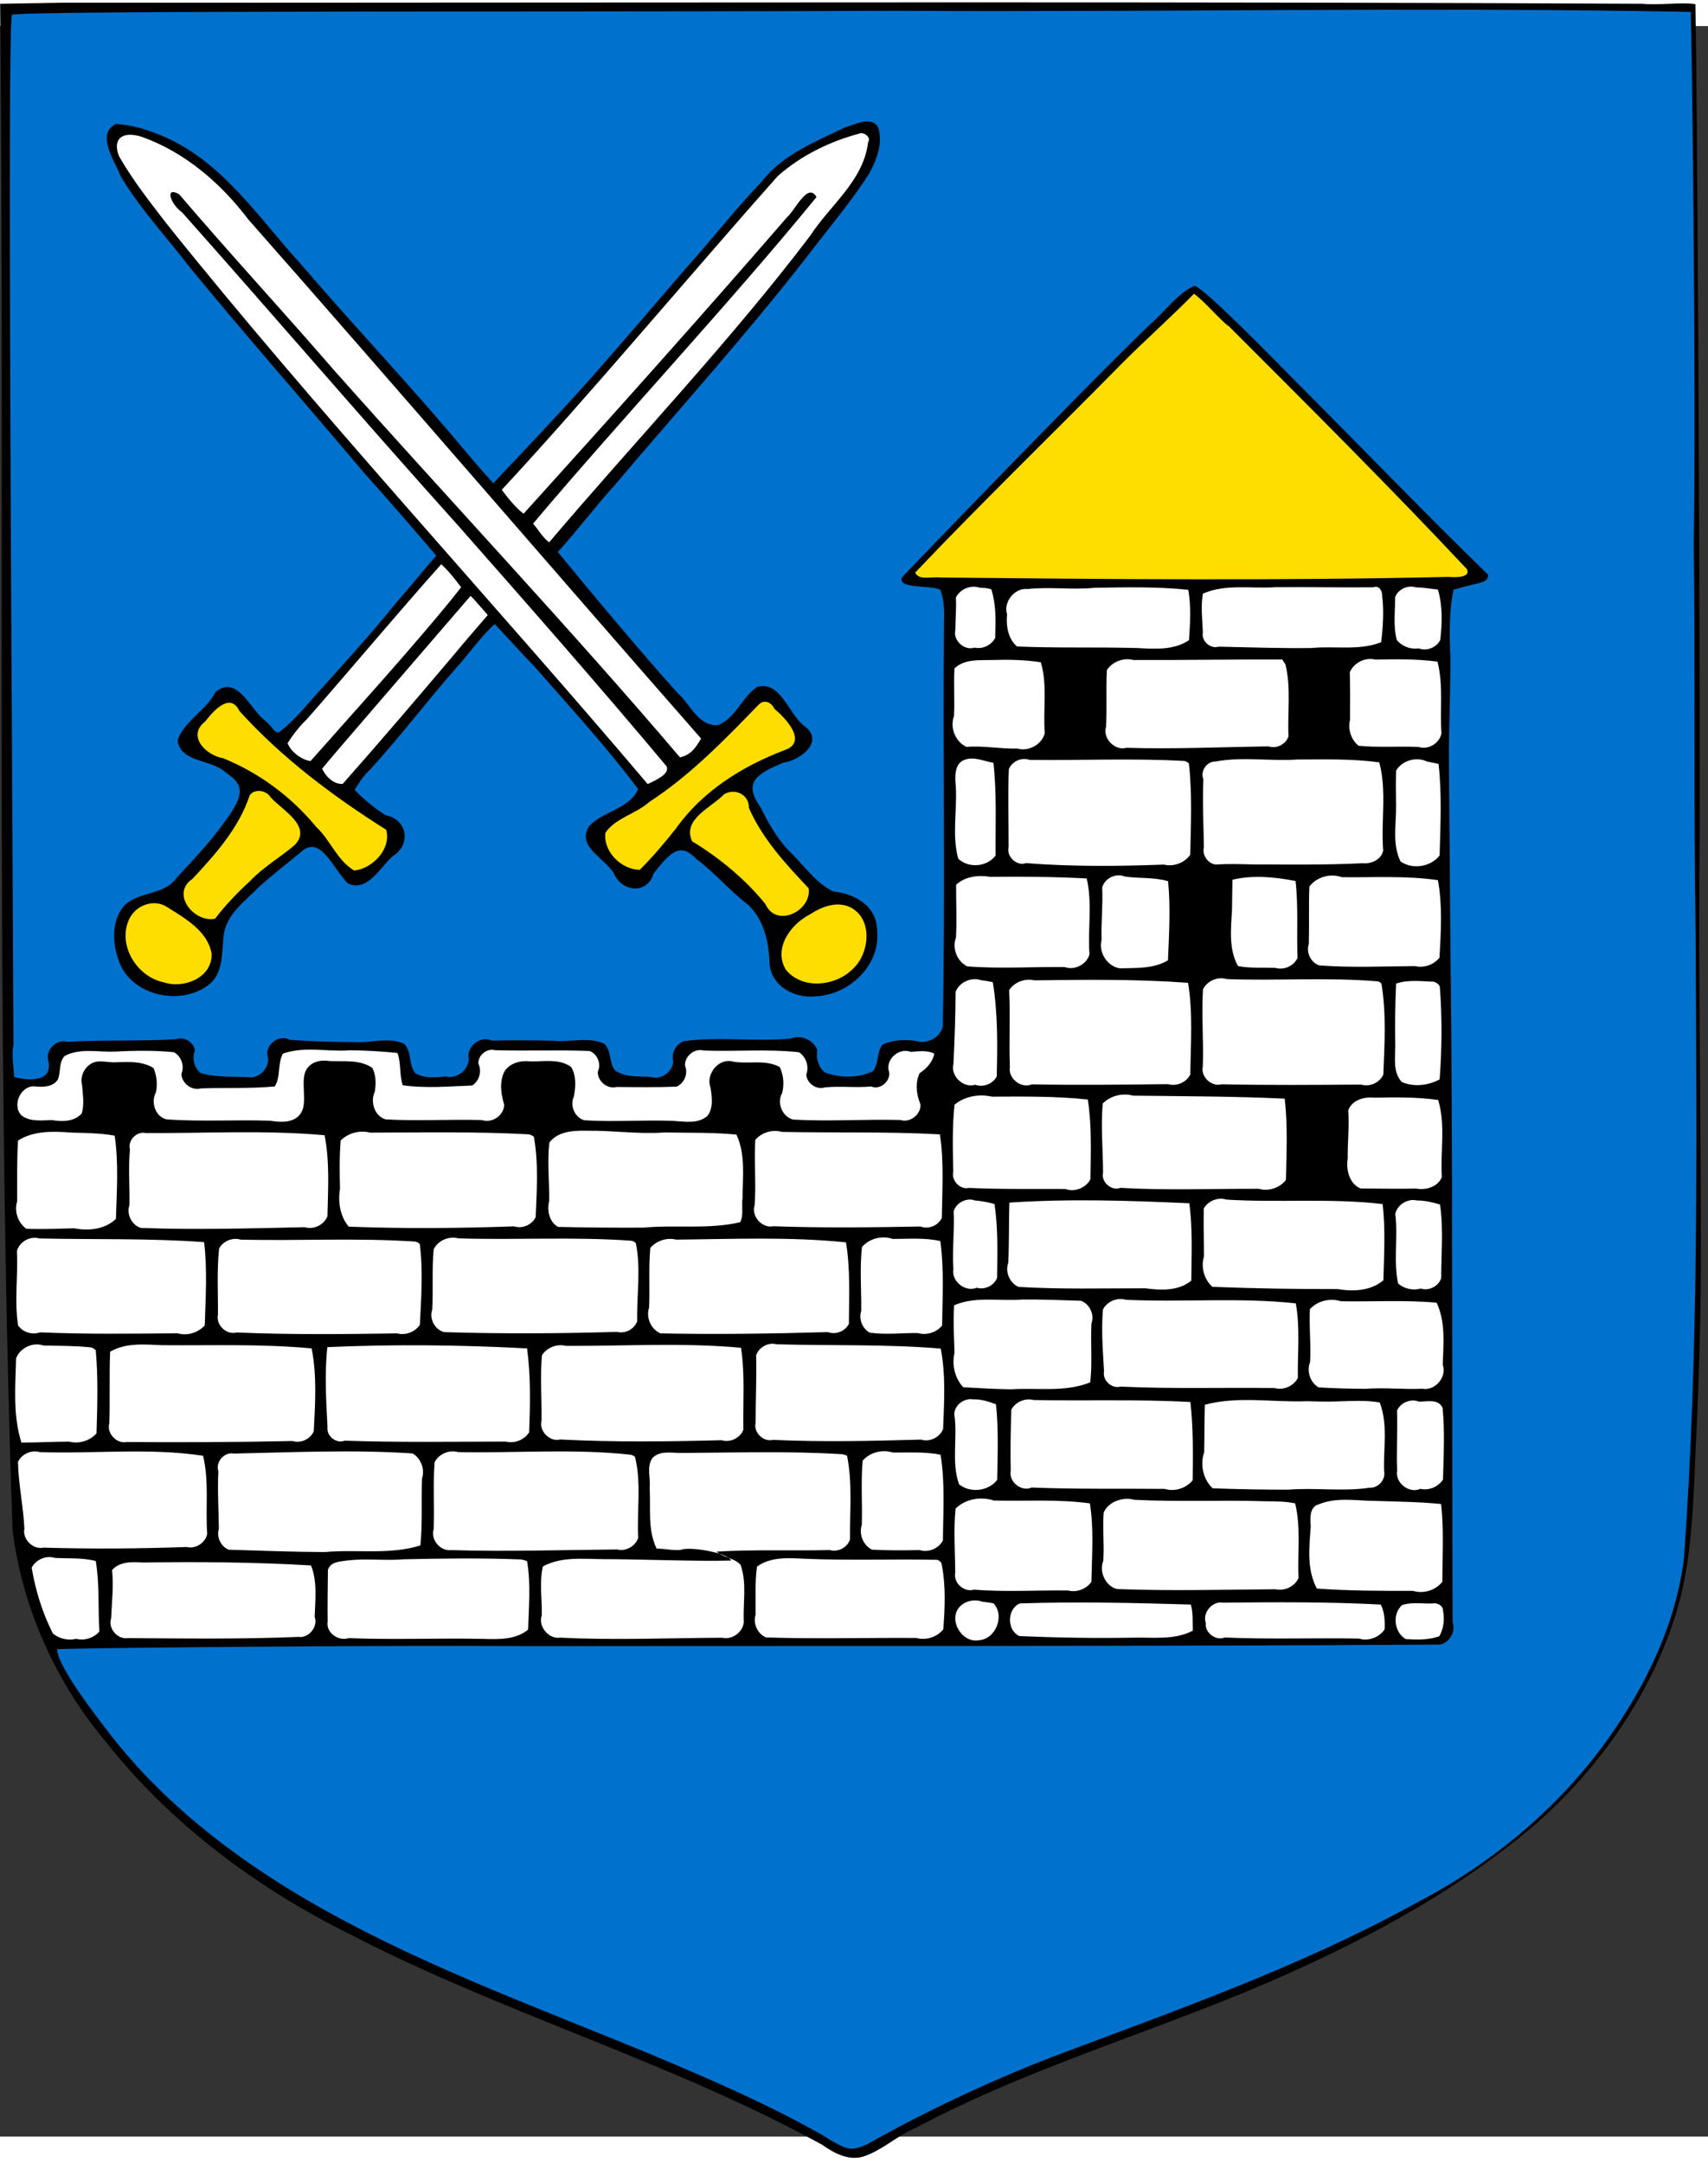 <?xml version="1.0" encoding="UTF-8" standalone="no"?>
<svg
   xmlns:dc="http://purl.org/dc/elements/1.1/"
   xmlns:cc="http://creativecommons.org/ns#"
   xmlns:rdf="http://www.w3.org/1999/02/22-rdf-syntax-ns#"
   xmlns:svg="http://www.w3.org/2000/svg"
   xmlns="http://www.w3.org/2000/svg"
   xmlns:sodipodi="http://sodipodi.sourceforge.net/DTD/sodipodi-0.dtd"
   xmlns:inkscape="http://www.inkscape.org/namespaces/inkscape"
   viewBox="0 0 867.0 1071.0"
   id="svg1"
   sodipodi:version="0.32"
   inkscape:version="0.92.4 (5da689c313, 2019-01-14)"
   width="474pt"
   height="600pt"
   sodipodi:docname="Lääne-Virumaa_vapp.svg"
   version="1.1">
  <rect x="0" y="0" width="867.0" height="1071.0" fill="#333333" stroke="none"/>
  <defs
     id="defs7" />
  <sodipodi:namedview
     id="base"
     pagecolor="#ffffff"
     bordercolor="#666666"
     borderopacity="1.0"
     inkscape:pageopacity="0.0"
     inkscape:pageshadow="2"
     inkscape:zoom="0.86831673"
     inkscape:cx="247.33162"
     inkscape:cy="439.68008"
     inkscape:window-width="1920"
     inkscape:window-height="1017"
     inkscape:window-x="-8"
     inkscape:window-y="-8"
     inkscape:current-layer="svg1"
     showgrid="false"
     inkscape:window-maximized="1" />
  <path
     style="fill:#000000;stroke:none"
     d="M 31.892,-11.854 C 21.287,-11.674 10.682,-11.495 0.076,-11.315 C 2.665,246.862 -2.518,505.147 6.383,763.237 C 11.265,802.679 28.251,840.339 53.768,870.723 C 86.706,912.356 130.219,944.793 177.595,968.288 C 255.385,1008.561 340.406,1032.896 417.274,1075.106 C 423.386,1079.441 431.199,1083.64 438.833,1080.91 C 448.359,1077.597 455.756,1070.251 465.051,1066.45 C 525.897,1034.047 592.877,1015.91 655.506,987.542 C 699.343,967.847 741.912,944.286 778.698,913.105 C 811.86,884.128 838.292,846.647 851.13,804.289 C 859.885,774.739 859.519,743.64 861.149,713.145 C 862.765,678.963 863.587,644.744 863.389,610.523 C 863.347,542.36 861.903,474.198 862.841,406.036 C 862.883,271.604 861.444,28.078 860.607,-11.121 C 854.217,-12.256 841.59,-10.47 833.837,-11.325 C 601.423,-12.45 369.007,-11.908 136.591,-11.856 C 101.692,-11.844 66.792,-11.841 31.892,-11.854 z "
     id="path3"
     sodipodi:nodetypes="cccccccccccccccccc" />
  <path
     style="fill:#0072ce;fill-opacity:1;stroke:none"
     d="M 456.286,-7.755 C 588.341,-6.972 726.205,-9.793 858.247,-7.177 C 858.641,-0.122 861.11,176.621 859.773,262.601 C 860.576,328.867 859.689,395.143 860.716,461.407 C 861.274,566.81 862.372,672.371 854.785,777.576 C 850.662,810.992 835.499,842.075 816.192,869.287 C 791.038,904.492 756.832,932.805 718.49,952.637 C 659.737,985.055 596.168,1007.157 533.574,1030.772 C 501.335,1043.351 469.922,1058.084 439.786,1075.099 C 432.219,1078.153 430.546,1078.56 417.585,1070.302 C 388.624,1053.877 357.944,1040.781 327.264,1027.966 C 268.466,1003.713 208.234,981.925 153.302,949.417 C 116.981,927.871 83.002,901.381 56.801,868.008 C 48.47,857.173 29.274,832.607 28.984,823.673 C 40.852,822.959 199.168,821.561 268.259,822.099 C 422.453,821.915 576.65,822.307 730.843,821.33 C 735.707,820.486 739.012,814.826 737.388,810.17 C 737.014,708.936 737.376,607.7 736.677,506.467 C 736.116,460.728 735.844,414.985 735.481,369.245 C 735.543,353.005 736.3,336.772 736.252,320.534 C 735.743,309.811 735.492,296.685 737.829,285.993 C 752.022,281.902 755.106,282.854 755.428,278.46 C 725.222,249.173 688.582,211.196 658.834,181.452 C 644.504,166.946 612.332,133.921 606.424,131.771 C 597.572,135.652 590.763,145.538 583.575,151.578 C 543.292,190.571 461.483,275.993 457.902,279.674 C 455.363,285.841 472.045,283.454 477.304,286.043 C 479.157,290.504 479.464,296.644 479.204,302.013 C 478.516,370.594 479.982,439.185 478.528,507.76 C 477.114,513.505 470.199,516.946 464.71,514.909 C 459.101,514.301 453.136,514.338 447.975,516.905 C 444.715,520.767 446.432,526.681 442.965,530.433 C 435.432,533.977 426.511,533.861 418.778,531.007 C 415.472,528.369 414.067,523.779 414.885,519.686 C 413.057,514.43 406.438,511.682 401.357,513.798 C 383.336,515.492 365.17,512.702 347.188,515.091 C 343.084,516.469 340.606,521.303 341.738,525.455 C 341.435,530.885 335.272,535.014 330.133,533.257 C 324.149,532.843 317.578,533.579 312.331,530.068 C 308.934,526.173 310.579,519.979 306.686,516.374 C 298.383,512.686 289.243,515.807 280.568,514.867 C 270.253,514.706 259.932,514.472 249.618,514.84 C 243.86,512.004 236.498,518.021 237.933,524.239 C 237.773,529.869 231.677,534.501 226.216,532.994 C 221.121,533.602 215.539,534.117 210.907,531.432 C 207.142,527.18 209.291,520.363 205.058,516.377 C 197.159,512.885 188.544,516.054 180.319,515.574 C 169.176,515.471 158.024,515.278 146.911,514.401 C 141.504,511.248 133.824,517.538 136.049,523.455 C 136.812,529.054 131.135,534.479 125.572,533.345 C 117.626,533.056 109.502,533.527 101.781,531.263 C 98.528,528.584 97.332,523.721 98.945,519.832 C 98.349,515.512 93.251,512.536 89.197,514.141 C 70.799,515.245 52.346,514.312 33.948,515.436 C 28.468,513.817 22.643,520.039 24.617,525.402 C 26.755,536.415 13.413,535.059 7.189,533.279 C 6.867,527.812 5.86,521.823 6.826,517.007 C 6.178,347.306 3.574,8.111 6.041,-5.729 C 11.451,-8.032 313.147,-7.058 456.286,-7.755 z "
     id="path1200"
     sodipodi:nodetypes="ccccccccccccccccccccccccccccccccccccccccccccccccccccccccccc" />
  <path
     style="fill:#fedd00;fill-opacity:1;stroke:none"
     d="M 623.779,152.313 C 663.32,191.842 706.295,234.677 744.526,275.486 C 746.69,279.259 740.726,280.015 735.348,279.521 C 649.469,281.468 563.241,280.702 477.354,279.83 C 472.075,279.295 466.59,281.431 464.555,277.344 C 495.498,244.627 537.506,203.76 569.07,171.646 C 579.251,161.302 595.947,146.27 606.046,135.859 C 611.054,139.148 620.312,150.251 623.779,152.313 z "
     id="path1199"
     sodipodi:nodetypes="cccccccc" />
  <path
     id="path1179"
     style="fill:#ffffff;fill-opacity:1;stroke:none"
     d="M 201.758,521.096 C 203.674,526.372 202.654,532.188 204.454,537.491 C 216.134,539.144 227.942,538.047 239.665,537.615 C 243.25,535.406 244.713,530.368 242.869,526.582 C 242.531,522.32 247.124,518.539 251.241,519.688 C 267.25,520.182 283.273,519.445 299.278,520.108 C 303.24,521.548 305.318,526.655 303.488,530.453 C 303.088,535.291 308.265,539.612 312.952,538.353 C 323.086,538.452 333.225,538.576 343.355,538.194 C 347.308,536.621 349.411,531.584 347.751,527.666 C 347.325,522.838 352.545,518.527 357.205,519.86 C 373.303,520.469 389.462,518.995 405.519,520.724 C 409.165,523.004 410.828,527.971 409.291,531.987 C 409.441,536.471 414.487,539.979 418.741,538.558 C 426.556,537.773 434.423,538.866 442.238,538.098 C 447.051,540.253 452.957,534.646 451.055,529.727 C 449.906,523.855 456.72,518.272 462.251,520.555 C 466.246,520.262 470.531,519.591 474.278,521.427 C 473.48,525.672 470.334,529.051 466.823,531.347 C 464.443,536.312 465.173,542.187 467.228,547.129 C 467.647,552.26 461.938,556.73 457.057,555.106 C 438.915,554.643 420.758,555.939 402.626,554.902 C 397.087,553.529 394.118,546.289 397.041,541.403 C 398.144,537.055 397.76,532.313 395.819,528.255 C 388.099,524.009 379.048,527.197 370.841,525.222 C 363.924,524.384 358.184,532.505 360.716,538.839 C 361.386,543.56 362.205,549.021 359.048,553.075 C 354.27,557.235 347.543,555.896 341.781,555.565 C 326.727,554.976 311.652,556.219 296.606,555.254 C 291.762,553.877 289.136,547.739 291.297,543.235 C 292.228,538.286 292.623,532.774 289.962,528.263 C 283.862,523.733 275.937,525.592 268.913,525.37 C 263.53,524.664 256.742,526.868 255.178,532.63 C 253.64,537.389 254.486,542.519 255.9,547.197 C 256.061,552.719 249.694,556.969 244.593,555.143 C 228.31,554.686 212.009,555.744 195.735,554.799 C 190.104,553.15 187.881,545.902 190.205,540.859 C 190.949,536.813 190.898,532.431 189.011,528.688 C 182.629,524.29 174.556,525.543 167.264,525.194 C 163.637,524.614 159.594,525.097 156.879,527.811 C 153.557,531.003 154.129,536.085 154.227,540.278 C 154.46,544.814 154.893,550.485 150.955,553.65 C 147.004,556.712 141.705,556.186 137.087,555.484 C 119.638,554.892 102.157,556.035 84.724,554.817 C 78.9,553.638 76.415,546.163 79.095,541.214 C 80.064,537.097 79.56,532.708 77.979,528.808 C 72.499,525.24 65.615,525.622 59.365,525.784 C 54.779,526.294 49.515,523.859 45.488,527.06 C 42.203,529.376 40.629,533.734 41.701,537.605 C 41.969,542.343 42.958,547.245 41.44,551.877 C 37.65,555.986 31.486,556.087 26.364,555.15 C 21.182,555.27 15.325,556.173 10.901,552.793 C 5.811,547.638 10.696,537.13 18.002,538.087 C 21.973,538.476 27.006,538.358 29.363,534.556 C 30.986,530.711 29.714,525.822 32.852,522.61 C 40.555,518.538 49.451,520.686 57.734,520.416 C 67.923,519.915 78.162,519.694 88.327,520.724 C 92.045,522.765 93.765,527.762 92.094,531.659 C 92.138,536.478 97.404,540.409 102.035,539.081 C 114.513,538.664 127.03,539.247 139.478,538.081 C 142.586,533.038 140.808,526.621 143.586,521.46 C 154.557,517.502 166.276,520.654 177.581,519.737 C 185.656,519.798 193.724,520.293 201.758,521.096 z M 103.613,617.094 C 105.287,631.116 104.379,645.257 103.932,659.322 C 100.605,663.13 95.02,664.747 90.165,663.362 C 66.88,663.533 43.579,663.888 20.307,662.866 C 16.387,664.329 11.584,662.83 9.202,659.387 C 7.212,646.902 9.226,634.264 8.588,621.714 C 9.75,616.936 15.281,613.788 19.983,615.225 C 47.859,615.857 75.782,615.04 103.613,617.094 z M 429.431,617.201 C 431.709,630.852 430.936,644.737 430.912,658.508 C 429.101,662.3 424.219,664.25 420.294,662.749 C 391.965,663.557 363.616,663.964 335.278,663.393 C 330.436,661.322 327.767,655.278 329.494,650.303 C 329.917,640.218 329.158,630.1 330.105,620.035 C 333.235,616.334 338.527,614.648 343.225,615.82 C 371.96,615.539 400.781,614.276 429.431,617.201 z M 48.609,671.996 C 49.862,686.006 49.428,700.09 48.995,714.128 C 45.64,717.935 40.084,719.608 35.181,718.325 C 27.072,718.354 18.97,718.799 10.861,718.808 C 6.5,704.983 7.795,690.312 8.181,676.056 C 10.162,670.713 16.732,667.655 22.097,669.569 C 30.168,669.72 38.261,669.662 46.299,670.521 C 47.163,670.836 47.98,671.318 48.609,671.996 z M 158.186,671.025 C 160.933,684.863 160,699.049 159.275,713.035 C 157.613,717.065 152.659,719.355 148.513,718.009 C 120.438,718.631 92.354,718.718 64.274,718.533 C 59.132,719.579 54.027,714.028 55.497,708.991 C 55.907,696.897 55.403,684.791 55.906,672.7 C 63.958,667.987 73.627,669.06 82.541,669.387 C 107.759,669.606 133.038,668.646 158.186,671.025 z M 209.415,724.309 C 213.668,726.77 215.777,732.355 214.217,737.014 C 213.807,748.342 214.531,759.711 213.394,771.01 C 197.636,775.921 180.975,772.865 164.822,774.365 C 148.586,774.313 132.362,773.641 116.135,773.172 C 112.105,771.61 109.773,766.699 111.1,762.588 C 110.992,752.812 110.358,743.033 110.838,733.258 C 109.257,728.689 113.904,723.403 118.637,724.385 C 148.888,723.754 179.184,722.3 209.415,724.309 z M 48.609,778.888 C 50.612,790.708 49.661,802.741 50.464,814.652 C 47.649,817.962 42.899,819.462 38.69,818.391 C 34.586,819.359 29.977,818.419 26.787,815.597 C 21.536,805.131 17.986,793.836 16.089,782.288 C 18.18,778.139 23.436,775.928 27.864,777.333 C 34.785,777.693 41.825,777.176 48.609,778.888 z M 337.327,561.436 C 349.488,561.692 361.683,561.336 373.808,562.513 C 378.551,572.571 376.967,583.945 376.932,594.685 C 376.303,598.76 377.623,603.128 375.743,606.987 C 359.599,610.74 342.929,608.204 326.577,609.737 C 312.142,609.823 297.707,609.687 283.276,609.364 C 278.798,606.857 277.575,600.971 278.759,596.296 C 278.949,586.39 277.715,576.454 278.862,566.573 C 283.159,560.891 290.943,560.423 297.485,560.565 C 310.777,560.329 324.036,562.42 337.327,561.436 z M 58.208,563.054 C 60.271,577.039 59.278,591.207 58.841,605.267 C 53.337,610.667 44.919,611.479 37.669,610.074 C 29.578,610.287 21.482,610.598 13.388,610.332 C 9.097,607.31 7.116,601.41 8.703,596.408 C 8.791,586.123 8.507,575.826 9.149,565.553 C 17.182,560.407 27.16,560.819 36.288,561.504 C 43.61,561.698 50.975,561.767 58.208,563.054 z M 164.765,562.839 C 167.407,576.383 166.522,590.248 166.215,603.95 C 164.518,608.341 159.197,610.91 154.703,609.509 C 126.971,610.118 99.218,610.908 71.485,609.888 C 66.888,608.46 64.103,602.925 65.696,598.383 C 65.913,588.946 65.067,579.486 65.964,570.068 C 64.672,565.554 69.37,560.645 73.936,561.738 C 104.212,561.915 134.551,560.136 164.765,562.839 z M 270.998,563.594 C 273.414,577.079 272.487,590.836 271.902,604.436 C 270.021,608.342 265.092,610.439 260.974,609.085 C 233,610.078 204.988,610.302 177.012,609.24 C 172.587,603.961 171.471,596.596 172.596,589.954 C 172.367,581.808 172.264,573.641 172.932,565.512 C 176.751,561.692 182.647,560.153 187.859,561.525 C 214.684,561.461 241.533,560.924 268.333,562.384 C 269.289,562.603 270.224,562.981 270.998,563.594 z M 477.102,562.407 C 479.254,576.428 478.256,590.647 478.081,604.761 C 476.331,608.7 471.287,610.754 467.284,609.16 C 442.393,609.615 417.486,609.924 392.601,609.026 C 386.908,610.255 381.239,603.98 383.038,598.44 C 383.895,587.383 382.715,576.29 383.394,565.227 C 386.614,561.413 392.142,559.759 396.931,561.153 C 423.652,561.721 450.402,560.918 477.102,562.407 z M 322.767,617.633 C 325.428,630.687 323.159,644.008 323.443,657.183 C 322.087,661.226 317.356,663.734 313.245,662.632 C 283.997,663.511 254.723,663.657 225.473,662.765 C 220.752,661.58 217.771,655.968 219.396,651.386 C 219.992,641.167 219.14,630.902 220.156,620.701 C 222.335,616.237 227.886,613.875 232.641,615.171 C 261.86,616.094 291.132,614.268 320.318,616.365 C 321.234,616.526 322.141,616.925 322.767,617.633 z M 213.082,618.064 C 214.821,631.67 213.808,645.408 213.125,659.048 C 210.721,662.707 205.879,664.54 201.654,663.399 C 174.452,663.799 147.231,664.103 120.043,662.936 C 114.92,664.334 109.416,659.006 110.645,653.84 C 110.7,642.671 110.051,631.466 111.214,620.331 C 113.216,616.542 118.055,614.554 122.144,615.835 C 151.644,616.503 181.185,614.846 210.656,616.802 C 211.568,616.949 212.472,617.35 213.082,618.064 z M 267.547,671.025 C 269.446,685.125 269.138,699.396 268.614,713.577 C 266.182,717.443 261.15,719.439 256.729,718.296 C 229.471,718.352 202.204,718.764 174.955,717.841 C 170.778,719.541 165.615,715.511 166.248,711.045 C 165.573,697.508 164.679,683.894 166.167,670.378 C 199.943,668.86 233.79,669.233 267.547,671.025 z M 376.153,670.701 C 378.228,684.462 377.107,698.406 377.355,712.255 C 375.761,716.493 370.63,718.982 366.316,717.61 C 338.994,718.301 311.636,718.652 284.331,717.237 C 279.091,718.577 273.568,713.076 274.885,707.83 C 275.071,696.727 274.122,685.601 275.1,674.515 C 277.588,670.566 282.741,668.551 287.251,669.736 C 316.884,669.903 346.581,667.984 376.153,670.701 z M 103.074,725.496 C 106.226,738.504 104.233,751.96 105.178,765.166 C 104.297,769.731 99.208,772.949 94.706,771.791 C 70.511,772.672 46.287,772.833 22.086,772.12 C 16.74,773.275 11.256,767.813 12.388,762.462 C 11.85,751.138 9.35,739.991 9.123,728.643 C 10.969,724.621 15.938,722.376 20.178,723.632 C 47.803,724.609 75.599,721.327 103.074,725.496 z M 322.335,726.035 C 325.689,739.53 323.21,753.481 323.954,767.183 C 322.55,771.471 317.573,774.187 313.206,773.054 C 285.174,773.293 257.135,774.232 229.105,773.371 C 223.592,774.14 218.47,768.107 220.122,762.791 C 220.611,751.457 219.739,740.095 220.617,728.772 C 222.741,724.572 228.019,722.313 232.528,723.64 C 261.746,724.235 291.068,721.76 320.199,724.978 C 320.978,725.167 321.707,725.54 322.335,726.035 z M 429.971,725.496 C 432.787,739.47 431.296,753.775 431.491,767.91 C 430.207,772.031 425.349,774.603 421.219,773.349 C 402.353,773.817 382.564,772.972 363.723,774.154 C 366.964,777.067 373.008,777.454 375.925,780.85 C 379.263,790.226 377.037,800.254 377.567,809.933 C 377.118,815.051 371.61,819.03 366.611,817.844 C 339.202,817.954 311.773,819.194 284.377,817.788 C 278.491,818.695 273.024,812.081 275.019,806.47 C 275.218,798.212 273.682,789.834 275.573,781.677 C 284.955,776.532 295.985,777.901 306.248,777.967 C 322.902,777.915 354.484,779.206 371.131,778.666 C 369.589,774.672 349.422,771.322 345.615,773.282 C 341.498,773.638 337.429,772.651 333.321,772.598 C 328.584,763.006 330.434,752.058 329.753,741.773 C 330.389,736.731 327.992,731.043 331.272,726.547 C 335.02,722.797 340.694,724.047 345.438,724.072 C 372.727,723.955 400.049,723.006 427.311,724.7 C 428.228,724.837 429.142,725.068 429.971,725.496 z M 267.547,778.996 C 269.519,790.481 268.439,802.165 268.065,813.731 C 261.759,818.912 253.121,818.666 245.42,818.431 C 222.592,817.953 199.751,818.96 176.929,818.041 C 171.804,819.787 165.302,815.255 166.325,809.617 C 166.201,800.868 166.409,792.118 166.457,783.369 C 167.759,779.09 172.971,779.192 176.595,778.605 C 186.083,777.51 195.646,778.839 205.152,778.026 C 224.978,777.591 244.821,777.326 264.642,778.122 C 265.635,778.319 266.615,778.598 267.547,778.996 z M 157.862,781.153 C 161.202,789.451 159.992,798.551 159.732,807.246 C 161.559,812.242 156.722,818.191 151.459,817.42 C 122.639,818.622 93.787,818.232 64.951,818.023 C 59.661,818.918 54.662,813.006 56.42,807.937 C 56.757,799.8 57.738,791.635 56.889,783.497 C 60.731,779.103 67.106,779.301 72.429,779.674 C 100.911,779.233 129.419,779.483 157.862,781.153 z M 503.202,285.847 C 505.754,293.779 505.43,302.226 505.166,310.445 C 503.293,314.188 498.732,316.338 494.653,315.404 C 489.512,317.116 483.674,311.755 484.941,306.487 C 484.956,300.993 485.533,295.504 485.224,290.01 C 487.311,285.662 492.873,283.393 497.406,285.041 C 499.356,285.084 501.355,285.147 503.202,285.847 z M 603.18,286.063 C 604.684,294.508 604.131,303.13 603.546,311.634 C 595.934,316.761 586.323,316.127 577.593,315.624 C 557.151,315.054 536.689,315.706 516.253,314.824 C 511.616,310.871 510.643,304.27 511.202,298.513 C 509.213,292.166 515.037,284.923 521.696,285.668 C 532.924,284.457 544.232,286.169 555.466,285.055 C 571.372,284.762 587.329,284.428 603.18,286.063 z M 701.54,288.651 C 702.566,296.632 702.066,304.719 701.075,312.676 C 689.787,317.086 677.499,314.448 665.754,315.601 C 650.019,315.83 634.289,315.238 618.559,314.92 C 614.391,316.232 609.701,312.001 610.579,307.719 C 610.337,301.159 609.434,294.53 610.608,288.008 C 622.166,282.948 634.99,285.583 647.162,284.747 C 663.898,284.558 680.635,284.985 697.372,284.79 C 699.717,283.626 701.718,286.571 701.54,288.651 z M 729.905,285.955 C 732.345,294.248 732.056,303.04 731.088,311.541 C 729.172,315.415 724.134,317.362 720.111,315.784 C 716.005,316.446 711.605,314.755 709.016,311.497 C 707.135,304.362 708.217,296.947 708.2,289.681 C 709.774,285.792 714.513,283.547 718.519,284.793 C 722.339,284.885 726.117,285.51 729.905,285.955 z M 528.331,322.844 C 531.802,334.537 529.413,346.811 530.335,358.764 C 528.935,364.623 522.132,368.275 516.424,366.631 C 507.798,366.852 499.22,365.069 490.593,365.777 C 484.92,363.206 482.087,355.947 484.261,350.159 C 484.67,342.087 484.037,334 484.493,325.929 C 489.784,320.948 497.54,321.9 504.211,321.683 C 512.262,321.436 520.358,321.601 528.331,322.844 z M 652.468,323.815 C 655.466,335.795 653.47,348.197 654.052,360.373 C 652.807,364.441 647.915,366.916 643.901,365.508 C 619.868,365.866 595.831,366.973 571.794,366.238 C 565.844,367.934 559.522,361.34 561.464,355.466 C 561.939,345.915 561.356,336.346 561.868,326.796 C 564.679,322.484 570.379,320.379 575.335,321.695 C 600.507,321.797 625.678,321.341 650.85,321.442 C 651.389,322.233 651.928,323.024 652.468,323.815 z M 729.689,322.52 C 732.735,334.421 730.858,346.776 731.688,358.882 C 730.813,363.938 724.988,367.427 720.118,365.814 C 709.957,365.362 699.761,366.185 689.621,365.205 C 685.796,362.147 684.126,356.772 685.299,352.051 C 685.328,344.013 685.411,335.972 685.174,327.936 C 687.184,323.037 693.047,320.147 698.161,321.489 C 708.675,321.271 719.242,321.107 729.689,322.52 z M 504.28,373.863 C 506.009,389.481 505.271,405.214 505.374,420.889 C 501.103,426.718 491.603,427.526 486.41,422.501 C 482.903,409.657 486.327,396.32 484.973,383.275 C 484.788,379.482 485.045,374.606 488.892,372.644 C 493.887,370.235 499.278,373.041 504.28,373.863 z M 603.503,374.294 C 605.243,389.642 604.484,405.11 604.186,420.511 C 601.26,424.664 595.697,426.729 590.768,425.51 C 567.469,426.387 544.103,426.582 520.842,424.765 C 516.172,426.451 510.803,421.506 511.995,416.715 C 512.014,403.505 511.551,390.29 512.097,377.086 C 513.656,373.116 518.597,370.901 522.597,372.378 C 548.81,372.715 575.046,371.444 601.24,372.929 C 602.11,373.118 603,373.522 603.503,374.294 z M 700.138,373.647 C 704.054,388.272 700.93,403.469 702.119,418.34 C 701.241,423.04 695.945,425.311 691.578,424.82 C 673.177,425.746 654.743,425.466 636.327,425.438 C 629.957,425.284 623.55,425.039 617.205,425.491 C 613.099,425.047 610.132,420.671 611.111,416.687 C 610.94,405.195 610.328,393.697 610.85,382.205 C 609.062,378.174 612.647,372.997 617.038,373.202 C 630.811,370.618 644.833,373.152 658.707,372.176 C 672.524,372.168 686.412,371.718 700.138,373.647 z M 730.228,374.402 C 731.97,389.836 731.165,405.391 730.765,420.874 C 726.238,426.727 717.026,428.153 710.943,423.937 C 706.58,415.079 708.813,405.017 708.663,395.575 C 708.602,389.634 708.508,383.691 708.685,377.751 C 711.803,372.642 718.955,370.603 724.332,373.18 C 726.302,373.565 728.254,374.038 730.228,374.402 z M 657.644,433.835 C 659.108,446.819 658.13,459.901 658.639,472.926 C 656.731,476.979 651.691,479.219 647.405,477.922 C 641.072,477.694 634.67,478.201 628.406,477.006 C 623.585,468.231 624.864,457.885 625.393,448.306 C 625.492,443.267 625.466,438.226 625.613,433.188 C 636.144,430.687 647.139,431.807 657.644,433.835 z M 729.905,433.403 C 732.268,446.367 731.43,459.609 730.713,472.684 C 727.859,476.368 722.768,478.114 718.247,477.013 C 702.044,477.135 685.811,477.9 669.632,476.66 C 665.39,475.225 662.882,470.072 664.37,465.848 C 664.637,456.122 664.252,446.388 664.656,436.664 C 668.314,431.694 675.38,429.829 681.12,431.896 C 697.382,432.115 713.746,431.043 729.905,433.403 z M 551.627,432.54 C 554.589,445.191 552.066,458.214 553.032,471.021 C 551.639,476.158 545.481,479.345 540.483,477.519 C 523.988,477.306 507.466,478.458 490.994,477.155 C 485.803,474.641 483.178,467.922 485.265,462.55 C 485.781,453.625 485.262,444.687 485.341,435.756 C 489.921,431.42 496.751,430.736 502.722,431.727 C 519.026,431.539 535.341,431.689 551.627,432.54 z M 592.934,433.943 C 594.246,447.291 593.421,460.714 592.872,474.079 C 585.563,478.459 576.744,477.9 568.554,478.163 C 562.049,477.263 557.5,469.977 559.177,463.707 C 558.869,454.865 559.917,446.031 559.484,437.19 C 560.666,432.499 566.402,429.666 570.854,431.533 C 578.178,432.678 585.762,431.782 592.934,433.943 z M 603.072,485.501 C 605.627,500.888 604.381,516.527 604.217,532.032 C 602.233,536.037 597.205,538.212 592.928,536.917 C 569.874,537.188 546.815,537.464 523.761,537.034 C 518.361,539.36 511.583,533.977 512.625,528.19 C 512.124,515.208 512.907,502.21 512.255,489.232 C 514.888,485.088 520.299,483.123 525.023,484.247 C 551.041,483.91 577.101,483.577 603.072,485.501 z M 701.216,485.825 C 703.776,501.115 702.811,516.676 702.191,532.081 C 700.345,536.194 695.25,538.488 690.947,537.144 C 667.33,537.306 643.709,537.498 620.096,536.992 C 614.944,538.442 609.354,533.116 610.552,527.9 C 611.034,514.884 609.831,501.855 610.649,488.845 C 612.712,484.535 618.111,482.188 622.671,483.613 C 648.239,484.565 673.872,482.607 699.403,484.765 C 700.091,484.94 700.715,485.326 701.216,485.825 z M 503.957,485.177 C 506.541,500.99 506.348,517.076 505.94,533.042 C 503.965,536.823 499.038,538.717 495.038,537.233 C 489.024,539.12 482.354,532.733 483.977,526.642 C 484.57,514.476 485.022,502.3 485.06,490.119 C 486.944,485.172 493.057,482.414 498.028,484.182 C 500.023,484.386 501.993,484.776 503.957,485.177 z M 730.875,487.55 C 732.056,503.175 731.951,518.887 730.778,534.509 C 724.968,537.623 717.716,538.505 711.57,535.838 C 707.044,530.963 708.201,523.862 708.256,517.795 C 708.069,507.153 708.177,496.505 708.693,485.873 C 714.86,483.812 721.435,484.724 727.792,484.948 C 729.116,485.319 730.438,486.181 730.875,487.55 z M 670.91,697.991 C 680.727,698.243 690.622,696.782 700.375,698.462 C 704.626,709.615 702.168,721.678 702.58,733.267 C 703.553,737.543 699.568,742.037 695.225,741.703 C 681.552,743.79 667.704,741.579 653.975,742.71 C 641.158,742.71 628.341,742.486 615.533,742.002 C 610.714,737.446 609.079,729.982 611.252,723.76 C 611.422,715.71 611.348,707.657 611.592,699.609 C 628.549,695.067 646.15,698.49 663.403,697.817 C 665.906,697.826 668.407,697.99 670.91,697.991 z M 732.277,701.227 C 733.46,713.307 732.795,725.455 732.488,737.559 C 730.112,741.298 725.291,743.275 720.974,742.287 C 715.326,744.882 708.058,739.214 709.197,733.103 C 708.806,722.927 709.473,712.744 709.144,702.567 C 710.921,698.48 716.158,696.351 720.283,698.033 C 724.343,698.046 730.192,696.46 732.277,701.227 z M 571.047,542.19 C 566.882,542.173 562.703,543.773 559.756,546.74 C 558.746,558.436 559.882,570.155 559.925,581.863 C 558.799,586.596 564.225,591.323 568.755,589.548 C 592.116,590.894 615.511,589.943 638.892,590.02 C 643.834,591.459 649.576,589.634 652.744,585.571 C 653.032,571.819 653.716,557.982 652.137,544.279 C 626.491,543.063 600.826,543.089 575.159,542.763 C 573.82,542.388 572.435,542.195 571.047,542.19 z M 498.483,542.662 C 493.468,542.599 488.405,544.113 484.53,547.347 C 483.313,558.62 483.644,569.976 483.889,581.29 C 482.77,585.756 487.296,590.621 491.844,589.582 C 508.135,590.331 524.446,590.024 540.747,590.121 C 545.434,591.88 551.239,589.623 553.521,585.166 C 553.689,571.675 554.277,558.101 552.173,544.718 C 535.99,542.999 519.687,543.191 503.438,543.268 C 501.819,542.904 500.155,542.682 498.483,542.662 z M 619.276,595.076 C 615.957,595.232 612.702,597.08 611.053,599.997 C 610.843,608.119 611.167,616.246 611.154,624.368 C 609.477,629.75 611.211,636.026 615.434,639.772 C 636.62,640.616 657.83,640.955 679.033,640.918 C 686.9,642.244 695.881,641.871 702.221,636.435 C 702.566,623.56 703.312,610.609 701.85,597.773 C 675.512,594.673 648.956,597.155 622.546,595.514 C 621.483,595.171 620.383,595.024 619.276,595.076 z M 491.608,595.514 C 488.277,595.809 485.077,598.116 484.125,601.379 C 484.583,611.219 483.276,621.071 483.957,630.907 C 482.921,637.046 490.107,642.681 495.821,640.21 C 499.848,641.469 504.626,639.162 506.134,635.221 C 506.267,622.738 506.681,610.161 504.819,597.773 C 501.587,596.835 498.269,596.206 494.911,595.952 C 493.846,595.564 492.718,595.416 491.608,595.514 z M 558.037,595.919 C 542.804,595.753 527.577,596.023 512.369,597.031 C 512.032,607.228 512.314,617.445 511.796,627.637 C 510.115,632.217 512.547,637.858 517.02,639.805 C 538.447,641.091 559.91,640.515 581.36,640.513 C 589.213,641.58 598.222,641.984 604.716,636.637 C 604.82,623.548 605.466,610.385 603.705,597.368 C 588.495,596.697 573.27,596.084 558.037,595.919 z M 448.905,614.694 C 444.654,614.554 440.338,616.304 437.547,619.547 C 436.335,630.32 437.284,641.169 437.176,651.974 C 435.797,656.047 437.692,660.951 441.457,663.03 C 449.58,664.174 457.768,663.136 465.926,663.232 C 470.3,664.507 475.35,662.959 478.227,659.423 C 478.41,645.138 479.266,630.756 477.317,616.547 C 469.36,614.739 461.165,615.475 453.085,615.469 C 451.745,614.991 450.322,614.74 448.905,614.694 z M 568.114,645.974 C 564.701,646.207 561.395,648.207 559.857,651.3 C 558.978,661.735 559.821,672.222 560.43,682.647 C 559.472,687.152 564.33,691.677 568.755,690.4 C 594.819,691.651 620.902,690.768 646.981,691.141 C 651.465,692.427 656.678,690.17 658.811,686.018 C 658.6,673.401 660.029,660.672 657.766,648.165 C 629.103,645.051 600.252,647.716 571.519,646.345 C 570.42,645.999 569.252,645.896 568.114,645.974 z M 518.975,646.21 C 507.455,647.167 495.298,644.393 484.328,649.142 C 483.803,657.184 484.278,665.234 484.53,673.277 C 483.075,679.347 484.673,686.141 488.945,690.737 C 497.025,691.197 505.118,691.654 513.212,691.782 C 526.607,690.887 540.621,693.433 553.42,688.243 C 554.539,678.315 553.513,668.297 554.026,658.344 C 555.678,653.928 553.139,648.442 548.701,646.85 C 538.791,646.503 528.894,646.131 518.975,646.21 z M 391.003,668.726 C 387.814,669.169 384.837,671.425 383.824,674.524 C 384.109,685.935 383.56,697.325 383.554,708.736 C 382.38,713.602 387.463,718.652 392.317,717.433 C 417.362,718.575 442.461,718.007 467.51,717.298 C 471.881,718.698 477.082,716.188 478.733,711.905 C 479.249,698.319 480.154,684.558 477.52,671.119 C 449.801,668.794 421.979,669.721 394.205,668.928 C 393.156,668.643 392.066,668.578 391.003,668.726 z M 730.012,544.933 C 733.911,557.67 731.037,571.055 731.907,584.085 C 729.911,589.047 723.822,590.85 718.923,589.913 C 709.488,590.133 700.051,589.877 690.616,589.878 C 684.918,587.428 683.189,580.376 684.109,574.738 C 684.012,566.573 684.961,558.41 684.376,550.248 C 686.236,544.935 692.576,543.192 697.664,543.79 C 708.453,543.561 719.297,543.456 730.012,544.933 z M 730.983,598.002 C 732.75,610.407 731.569,622.95 731.558,635.418 C 730.204,639.516 725.291,641.995 721.191,640.65 C 717.243,641.779 712.752,640.779 709.672,638.058 C 707.252,626.406 709.731,614.463 708.259,602.731 C 709.321,598.034 714.58,594.804 719.25,595.959 C 723.248,595.918 727.176,596.866 730.983,598.002 z M 729.258,647.834 C 733.867,657.659 732.707,668.784 732.341,679.291 C 734.66,685.464 728.436,692.736 721.985,691.485 C 712.41,691.923 702.822,690.792 693.254,691.528 C 685.267,691.479 677.28,691.289 669.307,690.811 C 665.053,688.288 663.13,682.503 665.025,677.935 C 665.554,669.007 664.437,660.077 664.901,651.149 C 668.725,646.886 675.138,645.327 680.551,647.079 C 696.785,647.412 713.057,646.346 729.258,647.834 z M 505.574,699.393 C 506.912,712.126 506.394,724.947 506.181,737.721 C 501.761,743.532 492.405,744.595 486.795,739.924 C 482.808,728.455 486.195,716.205 484.409,704.447 C 484.474,699.783 489.368,696.143 493.86,696.872 C 497.903,696.735 501.851,697.928 505.574,699.393 z M 604.258,698.206 C 605.73,711.398 605.579,724.695 605.407,737.946 C 602.082,742.055 596.195,743.848 591.141,742.315 C 568.651,742.087 546.149,742.535 523.67,741.616 C 518.495,743.983 511.877,738.674 513.063,733.109 C 512.789,722.805 513.081,712.499 513.318,702.198 C 515.367,698.216 520.344,696.035 524.66,697.223 C 551.191,697.717 577.747,696.766 604.258,698.206 z M 477.425,724.956 C 479.807,739.335 478.736,753.951 478.643,768.444 C 476.514,772.601 471.221,774.79 466.777,773.36 C 458.722,773.522 450.658,773.595 442.611,773.149 C 438.205,770.953 435.885,765.342 437.447,760.675 C 437.808,749.78 436.926,738.857 437.897,727.98 C 441.595,723.747 447.897,722.12 453.217,723.858 C 461.29,723.943 469.451,723.358 477.425,724.956 z M 553.245,749.657 C 555.333,762.837 554.249,776.211 554.007,789.477 C 551.459,793.164 546.53,794.992 542.194,793.871 C 526.236,793.669 510.251,794.7 494.317,793.453 C 489.306,794.979 483.746,789.812 484.9,784.702 C 484.818,773.907 483.965,763.08 485.061,752.31 C 490.061,747.343 497.947,746.062 504.524,748.216 C 520.765,748.579 537.089,747.46 553.245,749.657 z M 642.33,748.578 C 647.373,748.663 652.472,748.582 657.429,749.657 C 660.465,762.069 658.532,774.905 659.171,787.513 C 657.241,791.878 651.987,794.301 647.384,793.243 C 620.578,793.448 593.757,794.168 566.958,793.136 C 561.09,791.554 557.803,784.335 560.042,778.778 C 560.619,770.602 559.589,762.402 560.256,754.229 C 562.9,748.569 570.056,746.269 575.84,747.849 C 597.988,748.954 620.172,747.907 642.33,748.578 z M 731.522,749.98 C 732.979,763.083 732.138,776.278 732.16,789.423 C 728.743,793.801 722.525,795.712 717.234,794.043 C 700.97,794.073 684.686,794.068 668.455,792.888 C 663.274,783.27 664.568,771.979 665.332,761.518 C 665.204,757.526 664.388,751.58 669.362,750.167 C 678.521,746.314 688.62,748.388 698.224,748.408 C 709.33,748.761 720.456,748.887 731.522,749.98 z M 478.072,780.937 C 480.158,791.691 479.657,802.723 478.817,813.58 C 475.645,817.54 470.035,819.328 465.154,817.955 C 439.718,817.789 414.276,818.523 388.847,817.686 C 384.546,815.889 382.112,810.59 383.551,806.156 C 383.603,798.024 383.181,789.851 384.251,781.763 C 391.098,776.722 400.052,777.326 408.087,777.743 C 430.577,778.732 453.093,777.861 475.593,778.296 C 476.839,778.556 478.04,779.593 478.072,780.937 z M 504.28,800.352 C 510.216,806.546 505.462,818.613 496.897,819.092 C 488.487,820.711 481.334,809.19 486.827,802.49 C 489.626,799.231 494.509,798.054 498.522,799.523 C 500.451,799.732 502.363,800.059 504.28,800.352 z M 604.474,801 C 605.715,805.308 605.307,809.833 605.47,814.255 C 596.131,819.188 585.283,817.538 575.153,817.81 C 555.938,818.147 536.714,817.827 517.514,817.007 C 510.956,814.134 511.103,803.125 517.735,800.428 C 546.643,799.474 575.573,800.133 604.474,801 z M 700.893,801 C 702.867,804.85 703.012,809.299 702.855,813.535 C 700.184,817.719 694.598,819.748 689.863,818.263 C 667.127,817.857 644.375,818.725 621.649,817.725 C 617.087,819.584 611.438,815.225 612.077,810.341 C 610.209,805.096 615.51,798.963 620.969,800.052 C 647.611,799.761 674.275,799.612 700.893,801 z M 732.493,804.128 C 733.393,808.482 732.816,813.186 730.62,817.079 C 725.196,819.056 719.318,818.846 713.645,818.548 C 707.666,815.251 706.592,805.847 711.674,801.286 C 717.11,799.465 722.878,800.864 728.46,800.364 C 730.398,800.526 732.615,801.957 732.493,804.128 z " />
  <path
     style="fill:#000000;stroke:none"
     d="M 429.324,51.245 C 414.112,58.655 397.384,65.019 386.716,78.885 C 373.264,92.833 361.484,108.246 348.463,122.578 C 332.9,140.775 317.279,158.926 301.483,176.918 C 287.403,192.922 265.154,216.437 250.384,231.998 C 247.148,228.335 242.953,223.704 237.194,216.901 C 210.051,184.14 180.593,153.34 152.923,121.014 C 131.891,98.12 114.039,70.163 84.827,56.816 C 76.617,53.071 67.86,50.237 58.808,49.654 C 48.377,55.046 58.452,68.497 61.216,76.175 C 71.199,92.891 84.655,107.139 96.438,122.558 C 125.328,157.73 155.44,191.876 184.772,226.674 C 196.109,239.337 211.785,257.294 221.458,268.782 C 217.121,273.416 208.683,284.087 201.931,291.649 C 187.386,309.765 171.565,326.8 156.113,344.125 C 153.441,347.472 145.07,356.334 141.362,358.439 C 139.252,358.625 138.608,355.892 134.119,352.036 C 126.988,346.642 120.331,328.824 109.343,337.998 C 104.644,347.399 93.776,352.246 90.124,362.365 C 91.681,374.05 107.358,371.882 114.487,378.714 C 123.366,384.621 125.058,389.234 113.814,404.091 C 106.677,414.241 97.941,423.191 89.584,432.331 C 83.074,441.268 70.647,438.942 63.226,446.193 C 55.911,454.43 57.043,467.314 61.291,476.774 C 68.715,492.262 91.282,496.819 104.982,487.187 C 113.967,481.225 112.324,469.57 113.699,460.331 C 115.491,450.164 124.737,443.783 131.503,436.834 C 138.902,430.175 146.814,424.123 154.456,417.752 C 163.316,412.31 168.487,426.485 176.515,435.07 C 186.634,439.713 192.954,426.79 199.333,421.266 C 208.758,415.4 206.992,402.675 195.747,400.436 C 190.453,397.192 184.494,392.25 180.012,387.605 C 182.405,383.76 184.517,380.373 187.372,377.843 C 202.599,361.284 216.705,342.608 231.58,325.707 C 237.201,319.67 244.925,308.712 251.162,303.461 C 258.046,310.827 265.287,318.801 271.652,325.396 C 289.175,345.439 307.955,365.836 323.922,387.173 C 319.773,397.213 305.981,398.33 298.919,406.176 C 292.466,416.631 307.716,422.536 311.811,430.381 C 316.019,439.562 328.574,440.585 331.766,430.101 C 341.575,417.207 346.033,414.977 353.609,422.78 C 362.532,429.391 370.817,439.155 379.684,445.845 C 387.911,453.562 390.384,465.15 390.623,475.986 C 391.777,487.493 403.617,493.622 414.241,492.331 C 431.092,491.572 447.071,476.526 445.211,459.006 C 445.222,446.456 433.709,440.219 422.83,439.107 C 413.454,434.377 407.599,425.206 400.126,418.14 C 393.96,411.72 389.814,403.755 385.79,395.991 C 377.196,383.757 384.156,379.398 397.589,373.818 C 406.258,372.654 419.018,362.844 408.172,355.11 C 400.253,349.086 396.39,332.199 384.466,335.297 C 376.577,340.442 373.509,351.252 364.439,354.756 C 354.328,355.342 350.518,344.139 343.991,338.486 C 326.604,319.276 299.571,286.925 283.157,266.871 C 290.619,258.861 305.074,240.447 311.333,233.768 C 344.754,194.34 379.454,155.969 411.13,115.093 C 421.341,101.71 432.304,88.804 441.353,74.594 C 445.164,67.565 448.47,58.734 445.579,50.905 C 441.465,45.675 434.282,49.983 429.324,51.245 z "
     id="path4"
     sodipodi:nodetypes="ccccccccccccccccccccccccccccccccccccccccccccccccccccccccccc" />
  <path
     style="fill:#ffffff;fill-opacity:1;stroke:none"
     d="M 72.013,56.207 C 93.899,64.043 112.103,79.73 125.996,98.073 C 202.337,184.678 279.737,274.775 355.88,361.555 C 352.672,367.049 350.416,369.8 345.172,371.111 C 290.193,306.411 225.571,237.748 169.226,174.247 C 143.385,144.386 116.574,115.378 90.934,85.342 C 83.409,81.034 86.526,90.409 92.442,94.545 C 139.399,147.361 185.388,201.03 232.653,253.574 C 267.666,293.268 304.368,335.041 338.344,375.612 C 340.112,379.484 333.097,382.594 328.768,384.639 C 250.497,292.247 160.406,195.003 84.706,100.437 C 76.122,89.325 67.359,78.202 60.391,65.997 C 56.971,57.282 61.993,53.019 72.013,56.207 z "
     id="path19897"
     sodipodi:nodetypes="ccccccccccccc" />
  <path
     id="path19896"
     style="fill:#ffffff;fill-opacity:1;stroke:none"
     d="M 440.648,59.012 C 438.293,78.539 421.287,90.93 411.197,106.477 C 370.699,159.908 322.054,210.916 278.731,262.006 C 274.781,258.745 273.741,256.028 270.574,252.505 C 314.864,199.976 371.009,140.015 414.459,86.767 C 410.076,78.79 403.247,94.055 399.433,97.083 C 356.269,146.945 310.015,198.549 265.775,247.462 C 262.299,244.877 257.991,239.846 254.721,235.301 C 298.327,188.327 351.366,124.989 394.801,76.099 C 406.802,65.507 421.757,58.263 437.136,54.3 C 439.375,54.398 442.18,56.582 440.648,59.012 z M 234.079,284.76 C 229.098,291.152 227.134,293.47 221.021,300.801 C 200.941,324.687 178.318,349.596 157.646,372.971 C 152.912,372.375 147.387,367.98 146.005,363.854 C 147.779,361.035 151.604,355.625 155.735,351.792 C 178.049,326.352 201.481,298.289 223.988,273.081 C 228.657,277.398 231.815,281.9 234.079,284.76 z M 247.59,298.883 C 241.735,305.762 236.563,311.528 230.339,319.111 C 212.114,340.635 192.66,363.462 173.949,384.568 C 169.767,384.822 165.783,381.506 163.496,376.875 C 166.439,372.987 218.216,313.208 238.875,289.153 C 240.456,290.486 245.661,296.768 247.59,298.883 z "
     sodipodi:nodetypes="cccccccccccccccccccccccc" />
  <path
     id="path19893"
     style="fill:#fedd00;fill-opacity:1;stroke:none"
     d="M 121.517,347.544 C 143.065,371.349 168.96,390.776 196.035,407.841 C 198.703,417.629 189.179,427.449 179.856,428.547 C 171.185,423.529 167.811,413.225 160.649,406.542 C 147.997,391.182 131.678,378.99 113.228,371.526 C 104.481,370.071 94.647,360.14 104.23,352.823 C 108.02,347.886 116.783,337.627 121.517,347.544 z M 137.371,391.337 C 143.03,397.779 158.75,405.986 149.624,415.57 C 142.151,421.919 133.561,426.833 126.766,434.015 C 120.392,439.834 114.42,446.117 109.168,452.974 C 98.462,455.14 86.498,440.263 97.675,432.784 C 109.391,420.255 121.262,406.938 126.751,390.354 C 129.313,386.731 135.249,387.841 137.371,391.337 z M 84.739,446.994 C 93.886,452.792 105.21,459.009 107.42,470.594 C 107.971,482.702 93.544,488.666 83.374,485.318 C 69.413,482.617 59.227,466.062 65.763,452.774 C 69.256,446.044 78.109,442.746 84.739,446.994 z " />
  <path
     id="path19892"
     style="fill:#fedd00;fill-opacity:1;stroke:none"
     d="M 393.086,346.466 C 398.822,351.226 410.422,363.403 398.103,367.495 C 376.667,375.651 356.322,388.413 342.948,407.428 C 337.211,414.605 331.296,421.665 324.763,428.138 C 315.446,428.109 306.142,418.928 307.306,409.418 C 312.304,401.862 322.715,399.846 329.442,393.832 C 350.441,380.172 367.964,362.021 385.268,344.177 C 388.109,341.498 391.679,343.289 393.086,346.466 z M 380.143,396.73 C 387.02,412.45 398.843,425.213 410.491,437.527 C 412.107,449.084 394.038,457.855 388.594,445.632 C 378.249,432.82 365.339,422.239 351.322,413.676 C 346.178,402.396 361.199,396.529 367.463,389.905 C 372.956,386.43 380.321,389.918 380.143,396.73 z M 431.265,446.994 C 443.318,452.656 441.562,470.562 432.852,478.523 C 424.046,487.266 407.371,489.133 398.939,478.903 C 392.38,468.123 401.299,455.802 411.051,450.835 C 416.859,446.988 424.434,443.967 431.265,446.994 z " />
</svg>
